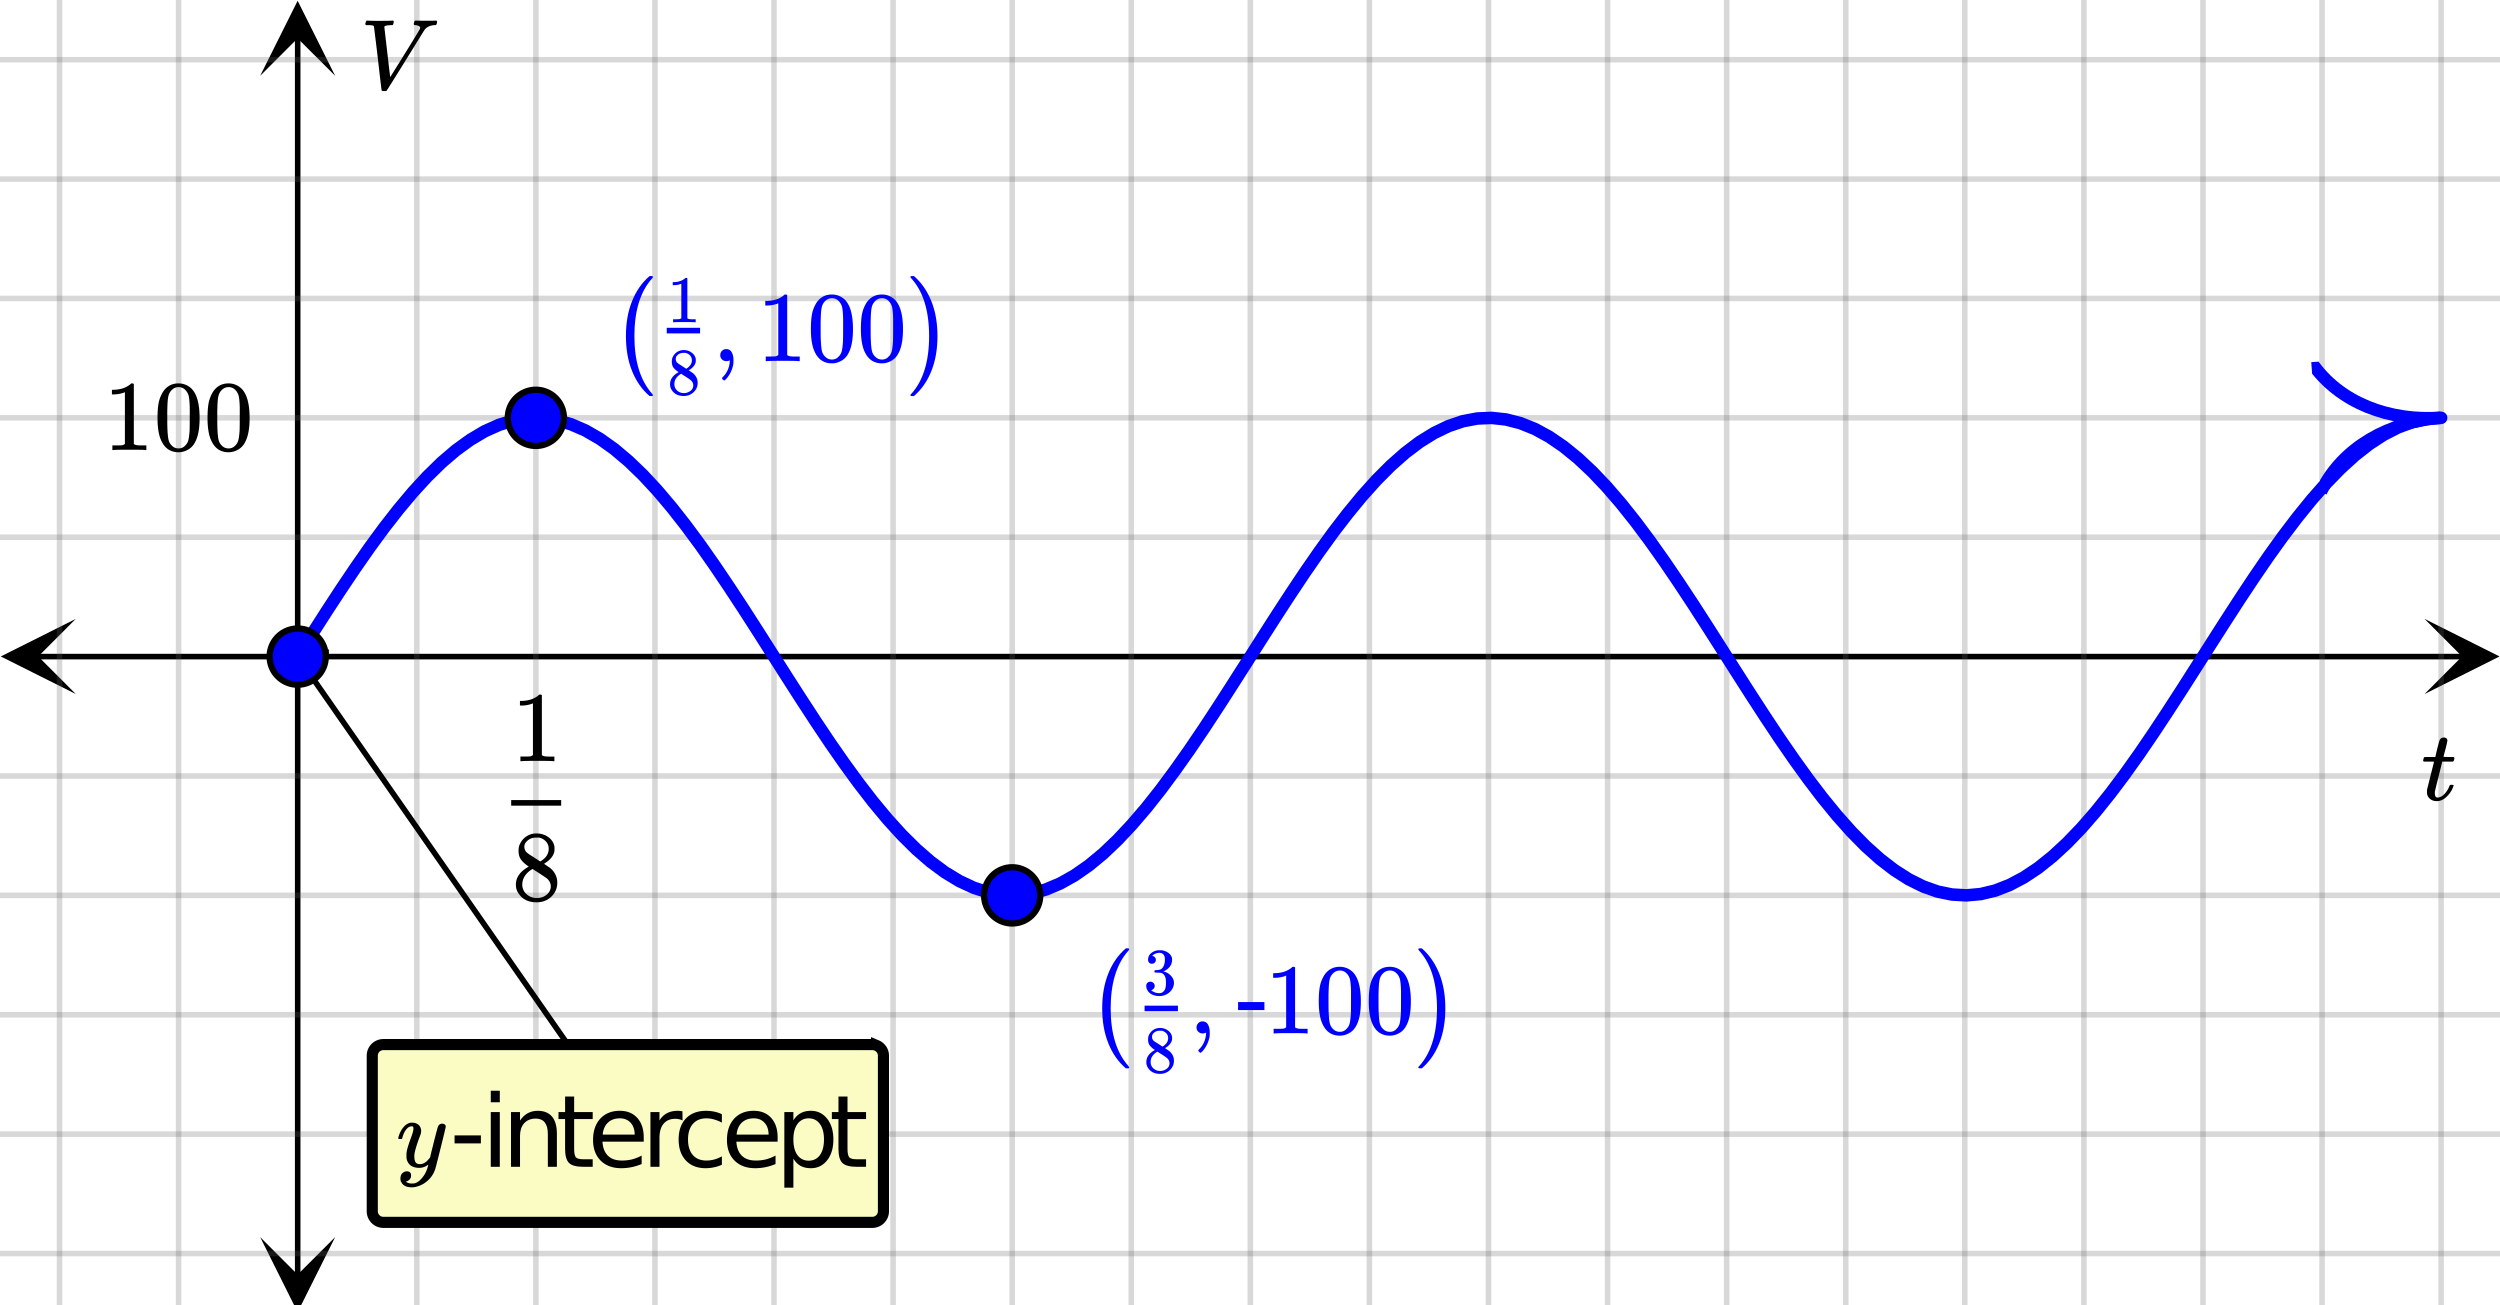 <svg xmlns="http://www.w3.org/2000/svg" xmlns:xlink="http://www.w3.org/1999/xlink" width="336.96" height="175.92"><defs><clipPath id="Z"><path d="M70 93h5v10h-5zm0 0"/></clipPath><clipPath id="bE"><path d="M0 170.746V5.992C0 5.195.152 4.434.457 3.7a5.938 5.938 0 011.297-1.945A5.938 5.938 0 013.699.457 5.917 5.917 0 015.992 0h325.016c.797 0 1.558.152 2.293.457a5.938 5.938 0 011.945 1.297c.563.562.992 1.21 1.297 1.945.305.735.457 1.496.457 2.293v164.754c0 .797-.152 1.559-.457 2.293a5.938 5.938 0 01-1.297 1.945 6 6 0 01-1.945 1.297 5.917 5.917 0 01-2.293.457H5.992a5.917 5.917 0 01-2.293-.457 6 6 0 01-1.945-1.297 5.938 5.938 0 01-1.297-1.945A5.917 5.917 0 010 170.746zm0 0"/></clipPath><clipPath id="bD"><path d="M112 147h5v11h-5zm0 0"/></clipPath><clipPath id="bB"><path d="M0 170.746V5.992C0 5.195.152 4.434.457 3.7a5.938 5.938 0 011.297-1.945A5.938 5.938 0 013.699.457 5.917 5.917 0 015.992 0h325.016c.797 0 1.558.152 2.293.457a5.938 5.938 0 011.945 1.297c.563.562.992 1.21 1.297 1.945.305.735.457 1.496.457 2.293v164.754c0 .797-.152 1.559-.457 2.293a5.938 5.938 0 01-1.297 1.945 6 6 0 01-1.945 1.297 5.917 5.917 0 01-2.293.457H5.992a5.917 5.917 0 01-2.293-.457 6 6 0 01-1.945-1.297 5.938 5.938 0 01-1.297-1.945A5.917 5.917 0 010 170.746zm0 0"/></clipPath><clipPath id="bA"><path d="M105 149h8v12h-8zm0 0"/></clipPath><clipPath id="bz"><path d="M0 170.746V5.992C0 5.195.152 4.434.457 3.7a5.938 5.938 0 011.297-1.945A5.938 5.938 0 013.699.457 5.917 5.917 0 015.992 0h325.016c.797 0 1.558.152 2.293.457a5.938 5.938 0 011.945 1.297c.563.562.992 1.21 1.297 1.945.305.735.457 1.496.457 2.293v164.754c0 .797-.152 1.559-.457 2.293a5.938 5.938 0 01-1.297 1.945 6 6 0 01-1.945 1.297 5.917 5.917 0 01-2.293.457H5.992a5.917 5.917 0 01-2.293-.457 6 6 0 01-1.945-1.297 5.938 5.938 0 01-1.297-1.945A5.917 5.917 0 010 170.746zm0 0"/></clipPath><clipPath id="by"><path d="M97 149h8v9h-8zm0 0"/></clipPath><clipPath id="bw"><path d="M0 170.746V5.992C0 5.195.152 4.434.457 3.7a5.938 5.938 0 011.297-1.945A5.938 5.938 0 013.699.457 5.917 5.917 0 015.992 0h325.016c.797 0 1.558.152 2.293.457a5.938 5.938 0 011.945 1.297c.563.562.992 1.21 1.297 1.945.305.735.457 1.496.457 2.293v164.754c0 .797-.152 1.559-.457 2.293a5.938 5.938 0 01-1.297 1.945 6 6 0 01-1.945 1.297 5.917 5.917 0 01-2.293.457H5.992a5.917 5.917 0 01-2.293-.457 6 6 0 01-1.945-1.297 5.938 5.938 0 01-1.297-1.945A5.917 5.917 0 010 170.746zm0 0"/></clipPath><clipPath id="bv"><path d="M91 149h7v9h-7zm0 0"/></clipPath><clipPath id="bt"><path d="M0 170.746V5.992C0 5.195.152 4.434.457 3.7a5.938 5.938 0 011.297-1.945A5.938 5.938 0 013.699.457 5.917 5.917 0 015.992 0h325.016c.797 0 1.558.152 2.293.457a5.938 5.938 0 011.945 1.297c.563.562.992 1.21 1.297 1.945.305.735.457 1.496.457 2.293v164.754c0 .797-.152 1.559-.457 2.293a5.938 5.938 0 01-1.297 1.945 6 6 0 01-1.945 1.297 5.917 5.917 0 01-2.293.457H5.992a5.917 5.917 0 01-2.293-.457 6 6 0 01-1.945-1.297 5.938 5.938 0 01-1.297-1.945A5.917 5.917 0 010 170.746zm0 0"/></clipPath><clipPath id="bs"><path d="M87 149h5v9h-5zm0 0"/></clipPath><clipPath id="bq"><path d="M0 170.746V5.992C0 5.195.152 4.434.457 3.7a5.938 5.938 0 011.297-1.945A5.938 5.938 0 013.699.457 5.917 5.917 0 015.992 0h325.016c.797 0 1.558.152 2.293.457a5.938 5.938 0 011.945 1.297c.563.562.992 1.21 1.297 1.945.305.735.457 1.496.457 2.293v164.754c0 .797-.152 1.559-.457 2.293a5.938 5.938 0 01-1.297 1.945 6 6 0 01-1.945 1.297 5.917 5.917 0 01-2.293.457H5.992a5.917 5.917 0 01-2.293-.457 6 6 0 01-1.945-1.297 5.938 5.938 0 01-1.297-1.945A5.917 5.917 0 010 170.746zm0 0"/></clipPath><clipPath id="bp"><path d="M79 149h8v9h-8zm0 0"/></clipPath><clipPath id="bn"><path d="M0 170.746V5.992C0 5.195.152 4.434.457 3.7a5.938 5.938 0 011.297-1.945A5.938 5.938 0 013.699.457 5.917 5.917 0 015.992 0h325.016c.797 0 1.558.152 2.293.457a5.938 5.938 0 011.945 1.297c.563.562.992 1.21 1.297 1.945.305.735.457 1.496.457 2.293v164.754c0 .797-.152 1.559-.457 2.293a5.938 5.938 0 01-1.297 1.945 6 6 0 01-1.945 1.297 5.917 5.917 0 01-2.293.457H5.992a5.917 5.917 0 01-2.293-.457 6 6 0 01-1.945-1.297 5.938 5.938 0 01-1.297-1.945A5.917 5.917 0 010 170.746zm0 0"/></clipPath><clipPath id="bm"><path d="M75 147h5v11h-5zm0 0"/></clipPath><clipPath id="bk"><path d="M0 170.746V5.992C0 5.195.152 4.434.457 3.7a5.938 5.938 0 011.297-1.945A5.938 5.938 0 013.699.457 5.917 5.917 0 015.992 0h325.016c.797 0 1.558.152 2.293.457a5.938 5.938 0 011.945 1.297c.563.562.992 1.21 1.297 1.945.305.735.457 1.496.457 2.293v164.754c0 .797-.152 1.559-.457 2.293a5.938 5.938 0 01-1.297 1.945 6 6 0 01-1.945 1.297 5.917 5.917 0 01-2.293.457H5.992a5.917 5.917 0 01-2.293-.457 6 6 0 01-1.945-1.297 5.938 5.938 0 01-1.297-1.945A5.917 5.917 0 010 170.746zm0 0"/></clipPath><clipPath id="bj"><path d="M68 149h8v9h-8zm0 0"/></clipPath><clipPath id="bh"><path d="M0 170.746V5.992C0 5.195.152 4.434.457 3.7a5.938 5.938 0 011.297-1.945A5.938 5.938 0 013.699.457 5.917 5.917 0 015.992 0h325.016c.797 0 1.558.152 2.293.457a5.938 5.938 0 011.945 1.297c.563.562.992 1.21 1.297 1.945.305.735.457 1.496.457 2.293v164.754c0 .797-.152 1.559-.457 2.293a5.938 5.938 0 01-1.297 1.945 6 6 0 01-1.945 1.297 5.917 5.917 0 01-2.293.457H5.992a5.917 5.917 0 01-2.293-.457 6 6 0 01-1.945-1.297 5.938 5.938 0 01-1.297-1.945A5.917 5.917 0 010 170.746zm0 0"/></clipPath><clipPath id="bg"><path d="M66 147h2v11h-2zm0 0"/></clipPath><clipPath id="bf"><path d="M0 170.746V5.992C0 5.195.152 4.434.457 3.7a5.938 5.938 0 011.297-1.945A5.938 5.938 0 013.699.457 5.917 5.917 0 015.992 0h325.016c.797 0 1.558.152 2.293.457a5.938 5.938 0 011.945 1.297c.563.562.992 1.21 1.297 1.945.305.735.457 1.496.457 2.293v164.754c0 .797-.152 1.559-.457 2.293a5.938 5.938 0 01-1.297 1.945 6 6 0 01-1.945 1.297 5.917 5.917 0 01-2.293.457H5.992a5.917 5.917 0 01-2.293-.457 6 6 0 01-1.945-1.297 5.938 5.938 0 01-1.297-1.945A5.917 5.917 0 010 170.746zm0 0"/></clipPath><clipPath id="a"><path d="M4 88h329v1H4zm0 0"/></clipPath><clipPath id="b"><path d="M0 170.746V5.992C0 5.195.152 4.434.457 3.7a5.938 5.938 0 011.297-1.945A5.938 5.938 0 013.699.457 5.917 5.917 0 015.992 0h325.016c.797 0 1.558.152 2.293.457a5.938 5.938 0 011.945 1.297c.563.562.992 1.21 1.297 1.945.305.735.457 1.496.457 2.293v164.754c0 .797-.152 1.559-.457 2.293a5.938 5.938 0 01-1.297 1.945 6 6 0 01-1.945 1.297 5.917 5.917 0 01-2.293.457H5.992a5.917 5.917 0 01-2.293-.457 6 6 0 01-1.945-1.297 5.938 5.938 0 01-1.297-1.945A5.917 5.917 0 010 170.746zm0 0"/></clipPath><clipPath id="c"><path d="M.102 83.418H10.21v10.125H.1zm0 0"/></clipPath><clipPath id="d"><path d="M0 170.746V5.992C0 5.195.152 4.434.457 3.7a5.938 5.938 0 011.297-1.945A5.938 5.938 0 013.699.457 5.917 5.917 0 015.992 0h325.016c.797 0 1.558.152 2.293.457a5.938 5.938 0 011.945 1.297c.563.562.992 1.21 1.297 1.945.305.735.457 1.496.457 2.293v164.754c0 .797-.152 1.559-.457 2.293a5.938 5.938 0 01-1.297 1.945 6 6 0 01-1.945 1.297 5.917 5.917 0 01-2.293.457H5.992a5.917 5.917 0 01-2.293-.457 6 6 0 01-1.945-1.297 5.938 5.938 0 01-1.297-1.945A5.917 5.917 0 010 170.746zm0 0"/></clipPath><clipPath id="e"><path d="M326.79 83.418h10.108v10.125H326.79zm0 0"/></clipPath><clipPath id="f"><path d="M0 170.746V5.992C0 5.195.152 4.434.457 3.7a5.938 5.938 0 011.297-1.945A5.938 5.938 0 013.699.457 5.917 5.917 0 015.992 0h325.016c.797 0 1.558.152 2.293.457a5.938 5.938 0 011.945 1.297c.563.562.992 1.21 1.297 1.945.305.735.457 1.496.457 2.293v164.754c0 .797-.152 1.559-.457 2.293a5.938 5.938 0 01-1.297 1.945 6 6 0 01-1.945 1.297 5.917 5.917 0 01-2.293.457H5.992a5.917 5.917 0 01-2.293-.457 6 6 0 01-1.945-1.297 5.938 5.938 0 01-1.297-1.945A5.917 5.917 0 010 170.746zm0 0"/></clipPath><clipPath id="g"><path d="M7 0h323v175.922H7zm0 0"/></clipPath><clipPath id="h"><path d="M0 170.746V5.992C0 5.195.152 4.434.457 3.7a5.938 5.938 0 011.297-1.945A5.938 5.938 0 013.699.457 5.917 5.917 0 015.992 0h325.016c.797 0 1.558.152 2.293.457a5.938 5.938 0 011.945 1.297c.563.562.992 1.21 1.297 1.945.305.735.457 1.496.457 2.293v164.754c0 .797-.152 1.559-.457 2.293a5.938 5.938 0 01-1.297 1.945 6 6 0 01-1.945 1.297 5.917 5.917 0 01-2.293.457H5.992a5.917 5.917 0 01-2.293-.457 6 6 0 01-1.945-1.297 5.938 5.938 0 01-1.297-1.945A5.917 5.917 0 010 170.746zm0 0"/></clipPath><clipPath id="i"><path d="M39 4h2v169h-2zm0 0"/></clipPath><clipPath id="j"><path d="M0 170.746V5.992C0 5.195.152 4.434.457 3.7a5.938 5.938 0 011.297-1.945A5.938 5.938 0 013.699.457 5.917 5.917 0 015.992 0h325.016c.797 0 1.558.152 2.293.457a5.938 5.938 0 011.945 1.297c.563.562.992 1.21 1.297 1.945.305.735.457 1.496.457 2.293v164.754c0 .797-.152 1.559-.457 2.293a5.938 5.938 0 01-1.297 1.945 6 6 0 01-1.945 1.297 5.917 5.917 0 01-2.293.457H5.992a5.917 5.917 0 01-2.293-.457 6 6 0 01-1.945-1.297 5.938 5.938 0 01-1.297-1.945A5.917 5.917 0 010 170.746zm0 0"/></clipPath><clipPath id="k"><path d="M35.063 166.738h10.113v9.184H35.062zm0 0"/></clipPath><clipPath id="l"><path d="M0 170.746V5.992C0 5.195.152 4.434.457 3.7a5.938 5.938 0 011.297-1.945A5.938 5.938 0 013.699.457 5.917 5.917 0 015.992 0h325.016c.797 0 1.558.152 2.293.457a5.938 5.938 0 011.945 1.297c.563.562.992 1.21 1.297 1.945.305.735.457 1.496.457 2.293v164.754c0 .797-.152 1.559-.457 2.293a5.938 5.938 0 01-1.297 1.945 6 6 0 01-1.945 1.297 5.917 5.917 0 01-2.293.457H5.992a5.917 5.917 0 01-2.293-.457 6 6 0 01-1.945-1.297 5.938 5.938 0 01-1.297-1.945A5.917 5.917 0 010 170.746zm0 0"/></clipPath><clipPath id="m"><path d="M35.063.102h10.113v10.12H35.062zm0 0"/></clipPath><clipPath id="n"><path d="M0 170.746V5.992C0 5.195.152 4.434.457 3.7a5.938 5.938 0 011.297-1.945A5.938 5.938 0 013.699.457 5.917 5.917 0 015.992 0h325.016c.797 0 1.558.152 2.293.457a5.938 5.938 0 011.945 1.297c.563.562.992 1.21 1.297 1.945.305.735.457 1.496.457 2.293v164.754c0 .797-.152 1.559-.457 2.293a5.938 5.938 0 01-1.297 1.945 6 6 0 01-1.945 1.297 5.917 5.917 0 01-2.293.457H5.992a5.917 5.917 0 01-2.293-.457 6 6 0 01-1.945-1.297 5.938 5.938 0 01-1.297-1.945A5.917 5.917 0 010 170.746zm0 0"/></clipPath><clipPath id="o"><path d="M0 7h336.96v163H0zm0 0"/></clipPath><clipPath id="p"><path d="M0 170.746V5.992C0 5.195.152 4.434.457 3.7a5.938 5.938 0 011.297-1.945A5.938 5.938 0 013.699.457 5.917 5.917 0 015.992 0h325.016c.797 0 1.558.152 2.293.457a5.938 5.938 0 011.945 1.297c.563.562.992 1.21 1.297 1.945.305.735.457 1.496.457 2.293v164.754c0 .797-.152 1.559-.457 2.293a5.938 5.938 0 01-1.297 1.945 6 6 0 01-1.945 1.297 5.917 5.917 0 01-2.293.457H5.992a5.917 5.917 0 01-2.293-.457 6 6 0 01-1.945-1.297 5.938 5.938 0 01-1.297-1.945A5.917 5.917 0 010 170.746zm0 0"/></clipPath><clipPath id="q"><path d="M39 55h291v67H39zm0 0"/></clipPath><clipPath id="r"><path d="M0 170.746V5.992C0 5.195.152 4.434.457 3.7a5.938 5.938 0 011.297-1.945A5.938 5.938 0 013.699.457 5.917 5.917 0 015.992 0h325.016c.797 0 1.558.152 2.293.457a5.938 5.938 0 011.945 1.297c.563.562.992 1.21 1.297 1.945.305.735.457 1.496.457 2.293v164.754c0 .797-.152 1.559-.457 2.293a5.938 5.938 0 01-1.297 1.945 6 6 0 01-1.945 1.297 5.917 5.917 0 01-2.293.457H5.992a5.917 5.917 0 01-2.293-.457 6 6 0 01-1.945-1.297 5.938 5.938 0 01-1.297-1.945A5.917 5.917 0 010 170.746zm0 0"/></clipPath><clipPath id="s"><path d="M311 45h25.96v31H311zm0 0"/></clipPath><clipPath id="t"><path d="M0 170.746V5.992C0 5.195.152 4.434.457 3.7a5.938 5.938 0 011.297-1.945A5.938 5.938 0 013.699.457 5.917 5.917 0 015.992 0h325.016c.797 0 1.558.152 2.293.457a5.938 5.938 0 011.945 1.297c.563.562.992 1.21 1.297 1.945.305.735.457 1.496.457 2.293v164.754c0 .797-.152 1.559-.457 2.293a5.938 5.938 0 01-1.297 1.945 6 6 0 01-1.945 1.297 5.917 5.917 0 01-2.293.457H5.992a5.917 5.917 0 01-2.293-.457 6 6 0 01-1.945-1.297 5.938 5.938 0 01-1.297-1.945A5.917 5.917 0 010 170.746zm0 0"/></clipPath><clipPath id="u"><path d="M311.52 48.813l37.808-2.825 2.82 37.856-37.808 2.824zm0 0"/></clipPath><clipPath id="v"><path d="M35 84h55v74H35zm0 0"/></clipPath><clipPath id="w"><path d="M0 170.746V5.992C0 5.195.152 4.434.457 3.7a5.938 5.938 0 011.297-1.945A5.938 5.938 0 013.699.457 5.917 5.917 0 015.992 0h325.016c.797 0 1.558.152 2.293.457a5.938 5.938 0 011.945 1.297c.563.562.992 1.21 1.297 1.945.305.735.457 1.496.457 2.293v164.754c0 .797-.152 1.559-.457 2.293a5.938 5.938 0 01-1.297 1.945 6 6 0 01-1.945 1.297 5.917 5.917 0 01-2.293.457H5.992a5.917 5.917 0 01-2.293-.457 6 6 0 01-1.945-1.297 5.938 5.938 0 01-1.297-1.945A5.917 5.917 0 010 170.746zm0 0"/></clipPath><clipPath id="x"><path d="M68 52h8v9h-8zm0 0"/></clipPath><clipPath id="y"><path d="M0 170.746V5.992C0 5.195.152 4.434.457 3.7a5.938 5.938 0 011.297-1.945A5.938 5.938 0 013.699.457 5.917 5.917 0 015.992 0h325.016c.797 0 1.558.152 2.293.457a5.938 5.938 0 011.945 1.297c.563.562.992 1.21 1.297 1.945.305.735.457 1.496.457 2.293v164.754c0 .797-.152 1.559-.457 2.293a5.938 5.938 0 01-1.297 1.945 6 6 0 01-1.945 1.297 5.917 5.917 0 01-2.293.457H5.992a5.917 5.917 0 01-2.293-.457 6 6 0 01-1.945-1.297 5.938 5.938 0 01-1.297-1.945A5.917 5.917 0 010 170.746zm0 0"/></clipPath><clipPath id="z"><path d="M63 47h18v18H63zm0 0"/></clipPath><clipPath id="A"><path d="M0 170.746V5.992C0 5.195.152 4.434.457 3.7a5.938 5.938 0 011.297-1.945A5.938 5.938 0 013.699.457 5.917 5.917 0 015.992 0h325.016c.797 0 1.558.152 2.293.457a5.938 5.938 0 011.945 1.297c.563.562.992 1.21 1.297 1.945.305.735.457 1.496.457 2.293v164.754c0 .797-.152 1.559-.457 2.293a5.938 5.938 0 01-1.297 1.945 6 6 0 01-1.945 1.297 5.917 5.917 0 01-2.293.457H5.992a5.917 5.917 0 01-2.293-.457 6 6 0 01-1.945-1.297 5.938 5.938 0 01-1.297-1.945A5.917 5.917 0 010 170.746zm0 0"/></clipPath><clipPath id="B"><path d="M132 116h9v9h-9zm0 0"/></clipPath><clipPath id="C"><path d="M0 170.746V5.992C0 5.195.152 4.434.457 3.7a5.938 5.938 0 011.297-1.945A5.938 5.938 0 013.699.457 5.917 5.917 0 015.992 0h325.016c.797 0 1.558.152 2.293.457a5.938 5.938 0 011.945 1.297c.563.562.992 1.21 1.297 1.945.305.735.457 1.496.457 2.293v164.754c0 .797-.152 1.559-.457 2.293a5.938 5.938 0 01-1.297 1.945 6 6 0 01-1.945 1.297 5.917 5.917 0 01-2.293.457H5.992a5.917 5.917 0 01-2.293-.457 6 6 0 01-1.945-1.297 5.938 5.938 0 01-1.297-1.945A5.917 5.917 0 010 170.746zm0 0"/></clipPath><clipPath id="D"><path d="M127 112h18v18h-18zm0 0"/></clipPath><clipPath id="E"><path d="M0 170.746V5.992C0 5.195.152 4.434.457 3.7a5.938 5.938 0 011.297-1.945A5.938 5.938 0 013.699.457 5.917 5.917 0 015.992 0h325.016c.797 0 1.558.152 2.293.457a5.938 5.938 0 011.945 1.297c.563.562.992 1.21 1.297 1.945.305.735.457 1.496.457 2.293v164.754c0 .797-.152 1.559-.457 2.293a5.938 5.938 0 01-1.297 1.945 6 6 0 01-1.945 1.297 5.917 5.917 0 01-2.293.457H5.992a5.917 5.917 0 01-2.293-.457 6 6 0 01-1.945-1.297 5.938 5.938 0 01-1.297-1.945A5.917 5.917 0 010 170.746zm0 0"/></clipPath><clipPath id="F"><path d="M36 84h8v9h-8zm0 0"/></clipPath><clipPath id="G"><path d="M0 170.746V5.992C0 5.195.152 4.434.457 3.7a5.938 5.938 0 011.297-1.945A5.938 5.938 0 013.699.457 5.917 5.917 0 015.992 0h325.016c.797 0 1.558.152 2.293.457a5.938 5.938 0 011.945 1.297c.563.562.992 1.21 1.297 1.945.305.735.457 1.496.457 2.293v164.754c0 .797-.152 1.559-.457 2.293a5.938 5.938 0 01-1.297 1.945 6 6 0 01-1.945 1.297 5.917 5.917 0 01-2.293.457H5.992a5.917 5.917 0 01-2.293-.457 6 6 0 01-1.945-1.297 5.938 5.938 0 01-1.297-1.945A5.917 5.917 0 010 170.746zm0 0"/></clipPath><clipPath id="H"><path d="M31 79h18v19H31zm0 0"/></clipPath><clipPath id="I"><path d="M0 170.746V5.992C0 5.195.152 4.434.457 3.7a5.938 5.938 0 011.297-1.945A5.938 5.938 0 013.699.457 5.917 5.917 0 015.992 0h325.016c.797 0 1.558.152 2.293.457a5.938 5.938 0 011.945 1.297c.563.562.992 1.21 1.297 1.945.305.735.457 1.496.457 2.293v164.754c0 .797-.152 1.559-.457 2.293a5.938 5.938 0 01-1.297 1.945 6 6 0 01-1.945 1.297 5.917 5.917 0 01-2.293.457H5.992a5.917 5.917 0 01-2.293-.457 6 6 0 01-1.945-1.297 5.938 5.938 0 01-1.297-1.945A5.917 5.917 0 010 170.746zm0 0"/></clipPath><clipPath id="J"><path d="M49 2h10v11H49zm0 0"/></clipPath><clipPath id="K"><path d="M0 170.746V5.992C0 5.195.152 4.434.457 3.7a5.938 5.938 0 011.297-1.945A5.938 5.938 0 013.699.457 5.917 5.917 0 015.992 0h325.016c.797 0 1.558.152 2.293.457a5.938 5.938 0 011.945 1.297c.563.562.992 1.21 1.297 1.945.305.735.457 1.496.457 2.293v164.754c0 .797-.152 1.559-.457 2.293a5.938 5.938 0 01-1.297 1.945 6 6 0 01-1.945 1.297 5.917 5.917 0 01-2.293.457H5.992a5.917 5.917 0 01-2.293-.457 6 6 0 01-1.945-1.297 5.938 5.938 0 01-1.297-1.945A5.917 5.917 0 010 170.746zm0 0"/></clipPath><clipPath id="M"><path d="M15 51h5v10h-5zm0 0"/></clipPath><clipPath id="N"><path d="M0 170.746V5.992C0 5.195.152 4.434.457 3.7a5.938 5.938 0 011.297-1.945A5.938 5.938 0 013.699.457 5.917 5.917 0 015.992 0h325.016c.797 0 1.558.152 2.293.457a5.938 5.938 0 011.945 1.297c.563.562.992 1.21 1.297 1.945.305.735.457 1.496.457 2.293v164.754c0 .797-.152 1.559-.457 2.293a5.938 5.938 0 01-1.297 1.945 6 6 0 01-1.945 1.297 5.917 5.917 0 01-2.293.457H5.992a5.917 5.917 0 01-2.293-.457 6 6 0 01-1.945-1.297 5.938 5.938 0 01-1.297-1.945A5.917 5.917 0 010 170.746zm0 0"/></clipPath><clipPath id="P"><path d="M21 51h6v10h-6zm0 0"/></clipPath><clipPath id="Q"><path d="M0 170.746V5.992C0 5.195.152 4.434.457 3.7a5.938 5.938 0 011.297-1.945A5.938 5.938 0 013.699.457 5.917 5.917 0 015.992 0h325.016c.797 0 1.558.152 2.293.457a5.938 5.938 0 011.945 1.297c.563.562.992 1.21 1.297 1.945.305.735.457 1.496.457 2.293v164.754c0 .797-.152 1.559-.457 2.293a5.938 5.938 0 01-1.297 1.945 6 6 0 01-1.945 1.297 5.917 5.917 0 01-2.293.457H5.992a5.917 5.917 0 01-2.293-.457 6 6 0 01-1.945-1.297 5.938 5.938 0 01-1.297-1.945A5.917 5.917 0 010 170.746zm0 0"/></clipPath><clipPath id="S"><path d="M27 51h7v10h-7zm0 0"/></clipPath><clipPath id="T"><path d="M0 170.746V5.992C0 5.195.152 4.434.457 3.7a5.938 5.938 0 011.297-1.945A5.938 5.938 0 013.699.457 5.917 5.917 0 015.992 0h325.016c.797 0 1.558.152 2.293.457a5.938 5.938 0 011.945 1.297c.563.562.992 1.21 1.297 1.945.305.735.457 1.496.457 2.293v164.754c0 .797-.152 1.559-.457 2.293a5.938 5.938 0 01-1.297 1.945 6 6 0 01-1.945 1.297 5.917 5.917 0 01-2.293.457H5.992a5.917 5.917 0 01-2.293-.457 6 6 0 01-1.945-1.297 5.938 5.938 0 01-1.297-1.945A5.917 5.917 0 010 170.746zm0 0"/></clipPath><clipPath id="U"><path d="M69 112h7v10h-7zm0 0"/></clipPath><clipPath id="V"><path d="M0 170.746V5.992C0 5.195.152 4.434.457 3.7a5.938 5.938 0 011.297-1.945A5.938 5.938 0 013.699.457 5.917 5.917 0 015.992 0h325.016c.797 0 1.558.152 2.293.457a5.938 5.938 0 011.945 1.297c.563.562.992 1.21 1.297 1.945.305.735.457 1.496.457 2.293v164.754c0 .797-.152 1.559-.457 2.293a5.938 5.938 0 01-1.297 1.945 6 6 0 01-1.945 1.297 5.917 5.917 0 01-2.293.457H5.992a5.917 5.917 0 01-2.293-.457 6 6 0 01-1.945-1.297 5.938 5.938 0 01-1.297-1.945A5.917 5.917 0 010 170.746zm0 0"/></clipPath><clipPath id="X"><path d="M68 107h8v2h-8zm0 0"/></clipPath><clipPath id="Y"><path d="M0 170.746V5.992C0 5.195.152 4.434.457 3.7a5.938 5.938 0 011.297-1.945A5.938 5.938 0 013.699.457 5.917 5.917 0 015.992 0h325.016c.797 0 1.558.152 2.293.457a5.938 5.938 0 011.945 1.297c.563.562.992 1.21 1.297 1.945.305.735.457 1.496.457 2.293v164.754c0 .797-.152 1.559-.457 2.293a5.938 5.938 0 01-1.297 1.945 6 6 0 01-1.945 1.297 5.917 5.917 0 01-2.293.457H5.992a5.917 5.917 0 01-2.293-.457 6 6 0 01-1.945-1.297 5.938 5.938 0 01-1.297-1.945A5.917 5.917 0 010 170.746zm0 0"/></clipPath><clipPath id="be"><path d="M61 153h4v2h-4zm0 0"/></clipPath><clipPath id="aa"><path d="M0 170.746V5.992C0 5.195.152 4.434.457 3.7a5.938 5.938 0 011.297-1.945A5.938 5.938 0 013.699.457 5.917 5.917 0 015.992 0h325.016c.797 0 1.558.152 2.293.457a5.938 5.938 0 011.945 1.297c.563.562.992 1.21 1.297 1.945.305.735.457 1.496.457 2.293v164.754c0 .797-.152 1.559-.457 2.293a5.938 5.938 0 01-1.297 1.945 6 6 0 01-1.945 1.297 5.917 5.917 0 01-2.293.457H5.992a5.917 5.917 0 01-2.293-.457 6 6 0 01-1.945-1.297 5.938 5.938 0 01-1.297-1.945A5.917 5.917 0 010 170.746zm0 0"/></clipPath><clipPath id="ab"><path d="M97 47h2v5h-2zm0 0"/></clipPath><clipPath id="ac"><path d="M0 170.746V5.992C0 5.195.152 4.434.457 3.7a5.938 5.938 0 011.297-1.945A5.938 5.938 0 013.699.457 5.917 5.917 0 015.992 0h325.016c.797 0 1.558.152 2.293.457a5.938 5.938 0 011.945 1.297c.563.562.992 1.21 1.297 1.945.305.735.457 1.496.457 2.293v164.754c0 .797-.152 1.559-.457 2.293a5.938 5.938 0 01-1.297 1.945 6 6 0 01-1.945 1.297 5.917 5.917 0 01-2.293.457H5.992a5.917 5.917 0 01-2.293-.457 6 6 0 01-1.945-1.297 5.938 5.938 0 01-1.297-1.945A5.917 5.917 0 010 170.746zm0 0"/></clipPath><clipPath id="ae"><path d="M103 39h5v10h-5zm0 0"/></clipPath><clipPath id="af"><path d="M0 170.746V5.992C0 5.195.152 4.434.457 3.7a5.938 5.938 0 011.297-1.945A5.938 5.938 0 013.699.457 5.917 5.917 0 015.992 0h325.016c.797 0 1.558.152 2.293.457a5.938 5.938 0 011.945 1.297c.563.562.992 1.21 1.297 1.945.305.735.457 1.496.457 2.293v164.754c0 .797-.152 1.559-.457 2.293a5.938 5.938 0 01-1.297 1.945 6 6 0 01-1.945 1.297 5.917 5.917 0 01-2.293.457H5.992a5.917 5.917 0 01-2.293-.457 6 6 0 01-1.945-1.297 5.938 5.938 0 01-1.297-1.945A5.917 5.917 0 010 170.746zm0 0"/></clipPath><clipPath id="ag"><path d="M109 39h6v10h-6zm0 0"/></clipPath><clipPath id="ah"><path d="M0 170.746V5.992C0 5.195.152 4.434.457 3.7a5.938 5.938 0 011.297-1.945A5.938 5.938 0 013.699.457 5.917 5.917 0 015.992 0h325.016c.797 0 1.558.152 2.293.457a5.938 5.938 0 011.945 1.297c.563.562.992 1.21 1.297 1.945.305.735.457 1.496.457 2.293v164.754c0 .797-.152 1.559-.457 2.293a5.938 5.938 0 01-1.297 1.945 6 6 0 01-1.945 1.297 5.917 5.917 0 01-2.293.457H5.992a5.917 5.917 0 01-2.293-.457 6 6 0 01-1.945-1.297 5.938 5.938 0 01-1.297-1.945A5.917 5.917 0 010 170.746zm0 0"/></clipPath><clipPath id="ai"><path d="M116 39h6v10h-6zm0 0"/></clipPath><clipPath id="aj"><path d="M0 170.746V5.992C0 5.195.152 4.434.457 3.7a5.938 5.938 0 011.297-1.945A5.938 5.938 0 013.699.457 5.917 5.917 0 015.992 0h325.016c.797 0 1.558.152 2.293.457a5.938 5.938 0 011.945 1.297c.563.562.992 1.21 1.297 1.945.305.735.457 1.496.457 2.293v164.754c0 .797-.152 1.559-.457 2.293a5.938 5.938 0 01-1.297 1.945 6 6 0 01-1.945 1.297 5.917 5.917 0 01-2.293.457H5.992a5.917 5.917 0 01-2.293-.457 6 6 0 01-1.945-1.297 5.938 5.938 0 01-1.297-1.945A5.917 5.917 0 010 170.746zm0 0"/></clipPath><clipPath id="ak"><path d="M84 37h5v17h-5zm0 0"/></clipPath><clipPath id="al"><path d="M0 170.746V5.992C0 5.195.152 4.434.457 3.7a5.938 5.938 0 011.297-1.945A5.938 5.938 0 013.699.457 5.917 5.917 0 015.992 0h325.016c.797 0 1.558.152 2.293.457a5.938 5.938 0 011.945 1.297c.563.562.992 1.21 1.297 1.945.305.735.457 1.496.457 2.293v164.754c0 .797-.152 1.559-.457 2.293a5.938 5.938 0 01-1.297 1.945 6 6 0 01-1.945 1.297 5.917 5.917 0 01-2.293.457H5.992a5.917 5.917 0 01-2.293-.457 6 6 0 01-1.945-1.297 5.938 5.938 0 01-1.297-1.945A5.917 5.917 0 010 170.746zm0 0"/></clipPath><clipPath id="an"><path d="M90 47h5v7h-5zm0 0"/></clipPath><clipPath id="ao"><path d="M0 170.746V5.992C0 5.195.152 4.434.457 3.7a5.938 5.938 0 011.297-1.945A5.938 5.938 0 013.699.457 5.917 5.917 0 015.992 0h325.016c.797 0 1.558.152 2.293.457a5.938 5.938 0 011.945 1.297c.563.562.992 1.21 1.297 1.945.305.735.457 1.496.457 2.293v164.754c0 .797-.152 1.559-.457 2.293a5.938 5.938 0 01-1.297 1.945 6 6 0 01-1.945 1.297 5.917 5.917 0 01-2.293.457H5.992a5.917 5.917 0 01-2.293-.457 6 6 0 01-1.945-1.297 5.938 5.938 0 01-1.297-1.945A5.917 5.917 0 010 170.746zm0 0"/></clipPath><clipPath id="aq"><path d="M89 44h6v1h-6zm0 0"/></clipPath><clipPath id="ar"><path d="M0 170.746V5.992C0 5.195.152 4.434.457 3.7a5.938 5.938 0 011.297-1.945A5.938 5.938 0 013.699.457 5.917 5.917 0 015.992 0h325.016c.797 0 1.558.152 2.293.457a5.938 5.938 0 011.945 1.297c.563.562.992 1.21 1.297 1.945.305.735.457 1.496.457 2.293v164.754c0 .797-.152 1.559-.457 2.293a5.938 5.938 0 01-1.297 1.945 6 6 0 01-1.945 1.297 5.917 5.917 0 01-2.293.457H5.992a5.917 5.917 0 01-2.293-.457 6 6 0 01-1.945-1.297 5.938 5.938 0 01-1.297-1.945A5.917 5.917 0 010 170.746zm0 0"/></clipPath><clipPath id="as"><path d="M90 37h4v7h-4zm0 0"/></clipPath><clipPath id="at"><path d="M0 170.746V5.992C0 5.195.152 4.434.457 3.7a5.938 5.938 0 011.297-1.945A5.938 5.938 0 013.699.457 5.917 5.917 0 015.992 0h325.016c.797 0 1.558.152 2.293.457a5.938 5.938 0 011.945 1.297c.563.562.992 1.21 1.297 1.945.305.735.457 1.496.457 2.293v164.754c0 .797-.152 1.559-.457 2.293a5.938 5.938 0 01-1.297 1.945 6 6 0 01-1.945 1.297 5.917 5.917 0 01-2.293.457H5.992a5.917 5.917 0 01-2.293-.457 6 6 0 01-1.945-1.297 5.938 5.938 0 01-1.297-1.945A5.917 5.917 0 010 170.746zm0 0"/></clipPath><clipPath id="av"><path d="M122 37h5v17h-5zm0 0"/></clipPath><clipPath id="aw"><path d="M0 170.746V5.992C0 5.195.152 4.434.457 3.7a5.938 5.938 0 011.297-1.945A5.938 5.938 0 013.699.457 5.917 5.917 0 015.992 0h325.016c.797 0 1.558.152 2.293.457a5.938 5.938 0 011.945 1.297c.563.562.992 1.21 1.297 1.945.305.735.457 1.496.457 2.293v164.754c0 .797-.152 1.559-.457 2.293a5.938 5.938 0 01-1.297 1.945 6 6 0 01-1.945 1.297 5.917 5.917 0 01-2.293.457H5.992a5.917 5.917 0 01-2.293-.457 6 6 0 01-1.945-1.297 5.938 5.938 0 01-1.297-1.945A5.917 5.917 0 010 170.746zm0 0"/></clipPath><clipPath id="ay"><path d="M161 137h3v5h-3zm0 0"/></clipPath><clipPath id="az"><path d="M0 170.746V5.992C0 5.195.152 4.434.457 3.7a5.938 5.938 0 011.297-1.945A5.938 5.938 0 013.699.457 5.917 5.917 0 015.992 0h325.016c.797 0 1.558.152 2.293.457a5.938 5.938 0 011.945 1.297c.563.562.992 1.21 1.297 1.945.305.735.457 1.496.457 2.293v164.754c0 .797-.152 1.559-.457 2.293a5.938 5.938 0 01-1.297 1.945 6 6 0 01-1.945 1.297 5.917 5.917 0 01-2.293.457H5.992a5.917 5.917 0 01-2.293-.457 6 6 0 01-1.945-1.297 5.938 5.938 0 01-1.297-1.945A5.917 5.917 0 010 170.746zm0 0"/></clipPath><clipPath id="aA"><path d="M166 135h5v2h-5zm0 0"/></clipPath><clipPath id="aB"><path d="M0 170.746V5.992C0 5.195.152 4.434.457 3.7a5.938 5.938 0 011.297-1.945A5.938 5.938 0 013.699.457 5.917 5.917 0 015.992 0h325.016c.797 0 1.558.152 2.293.457a5.938 5.938 0 011.945 1.297c.563.562.992 1.21 1.297 1.945.305.735.457 1.496.457 2.293v164.754c0 .797-.152 1.559-.457 2.293a5.938 5.938 0 01-1.297 1.945 6 6 0 01-1.945 1.297 5.917 5.917 0 01-2.293.457H5.992a5.917 5.917 0 01-2.293-.457 6 6 0 01-1.945-1.297 5.938 5.938 0 01-1.297-1.945A5.917 5.917 0 010 170.746zm0 0"/></clipPath><clipPath id="aD"><path d="M171 130h6v10h-6zm0 0"/></clipPath><clipPath id="aE"><path d="M0 170.746V5.992C0 5.195.152 4.434.457 3.7a5.938 5.938 0 011.297-1.945A5.938 5.938 0 013.699.457 5.917 5.917 0 015.992 0h325.016c.797 0 1.558.152 2.293.457a5.938 5.938 0 011.945 1.297c.563.562.992 1.21 1.297 1.945.305.735.457 1.496.457 2.293v164.754c0 .797-.152 1.559-.457 2.293a5.938 5.938 0 01-1.297 1.945 6 6 0 01-1.945 1.297 5.917 5.917 0 01-2.293.457H5.992a5.917 5.917 0 01-2.293-.457 6 6 0 01-1.945-1.297 5.938 5.938 0 01-1.297-1.945A5.917 5.917 0 010 170.746zm0 0"/></clipPath><clipPath id="aF"><path d="M177 130h7v10h-7zm0 0"/></clipPath><clipPath id="aG"><path d="M0 170.746V5.992C0 5.195.152 4.434.457 3.7a5.938 5.938 0 011.297-1.945A5.938 5.938 0 013.699.457 5.917 5.917 0 015.992 0h325.016c.797 0 1.558.152 2.293.457a5.938 5.938 0 011.945 1.297c.563.562.992 1.21 1.297 1.945.305.735.457 1.496.457 2.293v164.754c0 .797-.152 1.559-.457 2.293a5.938 5.938 0 01-1.297 1.945 6 6 0 01-1.945 1.297 5.917 5.917 0 01-2.293.457H5.992a5.917 5.917 0 01-2.293-.457 6 6 0 01-1.945-1.297 5.938 5.938 0 01-1.297-1.945A5.917 5.917 0 010 170.746zm0 0"/></clipPath><clipPath id="aH"><path d="M184 130h7v10h-7zm0 0"/></clipPath><clipPath id="aI"><path d="M0 170.746V5.992C0 5.195.152 4.434.457 3.7a5.938 5.938 0 011.297-1.945A5.938 5.938 0 013.699.457 5.917 5.917 0 015.992 0h325.016c.797 0 1.558.152 2.293.457a5.938 5.938 0 011.945 1.297c.563.562.992 1.21 1.297 1.945.305.735.457 1.496.457 2.293v164.754c0 .797-.152 1.559-.457 2.293a5.938 5.938 0 01-1.297 1.945 6 6 0 01-1.945 1.297 5.917 5.917 0 01-2.293.457H5.992a5.917 5.917 0 01-2.293-.457 6 6 0 01-1.945-1.297 5.938 5.938 0 01-1.297-1.945A5.917 5.917 0 010 170.746zm0 0"/></clipPath><clipPath id="aJ"><path d="M148 127h5v17h-5zm0 0"/></clipPath><clipPath id="aK"><path d="M0 170.746V5.992C0 5.195.152 4.434.457 3.7a5.938 5.938 0 011.297-1.945A5.938 5.938 0 013.699.457 5.917 5.917 0 015.992 0h325.016c.797 0 1.558.152 2.293.457a5.938 5.938 0 011.945 1.297c.563.562.992 1.21 1.297 1.945.305.735.457 1.496.457 2.293v164.754c0 .797-.152 1.559-.457 2.293a5.938 5.938 0 01-1.297 1.945 6 6 0 01-1.945 1.297 5.917 5.917 0 01-2.293.457H5.992a5.917 5.917 0 01-2.293-.457 6 6 0 01-1.945-1.297 5.938 5.938 0 01-1.297-1.945A5.917 5.917 0 010 170.746zm0 0"/></clipPath><clipPath id="aL"><path d="M154 138h5v7h-5zm0 0"/></clipPath><clipPath id="aM"><path d="M0 170.746V5.992C0 5.195.152 4.434.457 3.7a5.938 5.938 0 011.297-1.945A5.938 5.938 0 013.699.457 5.917 5.917 0 015.992 0h325.016c.797 0 1.558.152 2.293.457a5.938 5.938 0 011.945 1.297c.563.562.992 1.21 1.297 1.945.305.735.457 1.496.457 2.293v164.754c0 .797-.152 1.559-.457 2.293a5.938 5.938 0 01-1.297 1.945 6 6 0 01-1.945 1.297 5.917 5.917 0 01-2.293.457H5.992a5.917 5.917 0 01-2.293-.457 6 6 0 01-1.945-1.297 5.938 5.938 0 01-1.297-1.945A5.917 5.917 0 010 170.746zm0 0"/></clipPath><clipPath id="aN"><path d="M154 135h5v2h-5zm0 0"/></clipPath><clipPath id="aO"><path d="M0 170.746V5.992C0 5.195.152 4.434.457 3.7a5.938 5.938 0 011.297-1.945A5.938 5.938 0 013.699.457 5.917 5.917 0 015.992 0h325.016c.797 0 1.558.152 2.293.457a5.938 5.938 0 011.945 1.297c.563.562.992 1.21 1.297 1.945.305.735.457 1.496.457 2.293v164.754c0 .797-.152 1.559-.457 2.293a5.938 5.938 0 01-1.297 1.945 6 6 0 01-1.945 1.297 5.917 5.917 0 01-2.293.457H5.992a5.917 5.917 0 01-2.293-.457 6 6 0 01-1.945-1.297 5.938 5.938 0 01-1.297-1.945A5.917 5.917 0 010 170.746zm0 0"/></clipPath><clipPath id="aP"><path d="M154 128h5v7h-5zm0 0"/></clipPath><clipPath id="aQ"><path d="M0 170.746V5.992C0 5.195.152 4.434.457 3.7a5.938 5.938 0 011.297-1.945A5.938 5.938 0 013.699.457 5.917 5.917 0 015.992 0h325.016c.797 0 1.558.152 2.293.457a5.938 5.938 0 011.945 1.297c.563.562.992 1.21 1.297 1.945.305.735.457 1.496.457 2.293v164.754c0 .797-.152 1.559-.457 2.293a5.938 5.938 0 01-1.297 1.945 6 6 0 01-1.945 1.297 5.917 5.917 0 01-2.293.457H5.992a5.917 5.917 0 01-2.293-.457 6 6 0 01-1.945-1.297 5.938 5.938 0 01-1.297-1.945A5.917 5.917 0 010 170.746zm0 0"/></clipPath><clipPath id="aS"><path d="M191 127h4v17h-4zm0 0"/></clipPath><clipPath id="aT"><path d="M0 170.746V5.992C0 5.195.152 4.434.457 3.7a5.938 5.938 0 011.297-1.945A5.938 5.938 0 013.699.457 5.917 5.917 0 015.992 0h325.016c.797 0 1.558.152 2.293.457a5.938 5.938 0 011.945 1.297c.563.562.992 1.21 1.297 1.945.305.735.457 1.496.457 2.293v164.754c0 .797-.152 1.559-.457 2.293a5.938 5.938 0 01-1.297 1.945 6 6 0 01-1.945 1.297 5.917 5.917 0 01-2.293.457H5.992a5.917 5.917 0 01-2.293-.457 6 6 0 01-1.945-1.297 5.938 5.938 0 01-1.297-1.945A5.917 5.917 0 010 170.746zm0 0"/></clipPath><clipPath id="aU"><path d="M326 99h5v9h-5zm0 0"/></clipPath><clipPath id="aV"><path d="M0 170.746V5.992C0 5.195.152 4.434.457 3.7a5.938 5.938 0 011.297-1.945A5.938 5.938 0 013.699.457 5.917 5.917 0 015.992 0h325.016c.797 0 1.558.152 2.293.457a5.938 5.938 0 011.945 1.297c.563.562.992 1.21 1.297 1.945.305.735.457 1.496.457 2.293v164.754c0 .797-.152 1.559-.457 2.293a5.938 5.938 0 01-1.297 1.945 6 6 0 01-1.945 1.297 5.917 5.917 0 01-2.293.457H5.992a5.917 5.917 0 01-2.293-.457 6 6 0 01-1.945-1.297 5.938 5.938 0 01-1.297-1.945A5.917 5.917 0 010 170.746zm0 0"/></clipPath><clipPath id="aX"><path d="M50 140h70v25H50zm0 0"/></clipPath><clipPath id="aY"><path d="M0 170.746V5.992C0 5.195.152 4.434.457 3.7a5.938 5.938 0 011.297-1.945A5.938 5.938 0 013.699.457 5.917 5.917 0 015.992 0h325.016c.797 0 1.558.152 2.293.457a5.938 5.938 0 011.945 1.297c.563.562.992 1.21 1.297 1.945.305.735.457 1.496.457 2.293v164.754c0 .797-.152 1.559-.457 2.293a5.938 5.938 0 01-1.297 1.945 6 6 0 01-1.945 1.297 5.917 5.917 0 01-2.293.457H5.992a5.917 5.917 0 01-2.293-.457 6 6 0 01-1.945-1.297 5.938 5.938 0 01-1.297-1.945A5.917 5.917 0 010 170.746zm0 0"/></clipPath><clipPath id="aZ"><path d="M41 132h87v42H41zm0 0"/></clipPath><clipPath id="ba"><path d="M0 170.746V5.992C0 5.195.152 4.434.457 3.7a5.938 5.938 0 011.297-1.945A5.938 5.938 0 013.699.457 5.917 5.917 0 015.992 0h325.016c.797 0 1.558.152 2.293.457a5.938 5.938 0 011.945 1.297c.563.562.992 1.21 1.297 1.945.305.735.457 1.496.457 2.293v164.754c0 .797-.152 1.559-.457 2.293a5.938 5.938 0 01-1.297 1.945 6 6 0 01-1.945 1.297 5.917 5.917 0 01-2.293.457H5.992a5.917 5.917 0 01-2.293-.457 6 6 0 01-1.945-1.297 5.938 5.938 0 01-1.297-1.945A5.917 5.917 0 010 170.746zm0 0"/></clipPath><clipPath id="bb"><path d="M53 151h8v10h-8zm0 0"/></clipPath><clipPath id="bc"><path d="M0 170.746V5.992C0 5.195.152 4.434.457 3.7a5.938 5.938 0 011.297-1.945A5.938 5.938 0 013.699.457 5.917 5.917 0 015.992 0h325.016c.797 0 1.558.152 2.293.457a5.938 5.938 0 011.945 1.297c.563.562.992 1.21 1.297 1.945.305.735.457 1.496.457 2.293v164.754c0 .797-.152 1.559-.457 2.293a5.938 5.938 0 01-1.297 1.945 6 6 0 01-1.945 1.297 5.917 5.917 0 01-2.293.457H5.992a5.917 5.917 0 01-2.293-.457 6 6 0 01-1.945-1.297 5.938 5.938 0 01-1.297-1.945A5.917 5.917 0 010 170.746zm0 0"/></clipPath><path d="M3.734 0c-.105-.02-.578-.031-1.421-.031C1.469-.031.992-.02.89 0H.797v-.406h.234c.344 0 .567-.008.672-.031a.757.757 0 00.203-.11v-4.64c-.011 0-.031.007-.062.015-.282.117-.59.172-.922.172H.75v-.406h.172c.5-.02.914-.133 1.25-.344.101-.063.195-.129.281-.203.008-.02.047-.031.11-.031.062 0 .113.023.156.062v5.375c.094.094.289.14.594.14h.53V0zm0 0" id="au"/><path d="M.344-5.188C.28-5.25.25-5.296.25-5.327c0-.031.016-.102.047-.219a.817.817 0 01.062-.187c.02-.04.063-.063.125-.063.07-.008.301-.016.688-.016h.719l.25-1.078c.187-.726.296-1.117.328-1.171.101-.25.312-.376.625-.376.113.012.21.055.297.126.082.062.125.156.125.28 0 .106-.086.485-.25 1.141l-.141.516c-.043.18-.078.313-.11.406L3-5.844c0 .024.223.032.672.032h.687c.063.062.094.117.094.156 0 .199-.058.355-.172.468H2.828l-.484 1.954c-.336 1.336-.508 2.039-.516 2.109v.203c0 .387.117.578.36.578a.602.602 0 00.156-.015c.445-.082.86-.442 1.234-1.079.082-.144.16-.312.235-.5.019-.05.039-.082.062-.093.031-.02.098-.031.203-.031.188 0 .281.039.281.109a.593.593 0 01-.062.156c-.094.293-.25.586-.469.875a3.223 3.223 0 01-.672.688C2.82.016 2.47.14 2.094.14c-.324 0-.602-.078-.828-.235a1.21 1.21 0 01-.47-.656c-.023-.07-.03-.195-.03-.375v-.234l.468-1.891c.32-1.27.485-1.91.485-1.922 0-.008-.23-.016-.688-.016zm0 0" id="aW"/><path d="M6.578-7.094v1.14a4.783 4.783 0 00-1.031-.421A3.695 3.695 0 004.5-6.531c-.781 0-1.39.25-1.828.75-.438.5-.656 1.199-.656 2.093 0 .907.218 1.61.656 2.11.437.492 1.047.734 1.828.734.352 0 .703-.047 1.047-.14a4.783 4.783 0 001.031-.422v1.125a4.505 4.505 0 01-1.047.344c-.367.082-.75.124-1.156.124-1.117 0-2-.347-2.656-1.046C1.07-1.555.75-2.5.75-3.688c0-1.195.328-2.14.984-2.828.657-.687 1.563-1.03 2.72-1.03.374 0 .737.038 1.093.109.351.074.695.187 1.031.343zm0 0" id="bx"/><path d="M5.547-6.234a1.38 1.38 0 00-.453-.172 2.203 2.203 0 00-.532-.063c-.68 0-1.203.227-1.578.672-.367.438-.546 1.074-.546 1.906V0h-1.22v-7.375h1.22v1.14a2.469 2.469 0 011-.984c.406-.218.898-.328 1.484-.328.082 0 .176.008.281.016.102.011.211.027.328.047zm0 0" id="bu"/><path d="M7.578-3.984v.593H2.016c.05.836.3 1.47.75 1.907.445.43 1.07.64 1.875.64.468 0 .921-.05 1.359-.156a5.827 5.827 0 001.297-.516v1.141a6.956 6.956 0 01-2.734.563C3.394.188 2.469-.149 1.78-.829 1.094-1.516.75-2.441.75-3.61c0-1.207.32-2.164.969-2.875.656-.707 1.535-1.063 2.64-1.063.989 0 1.77.32 2.344.953.582.637.875 1.508.875 2.61zm-1.219-.36c0-.664-.183-1.195-.546-1.593-.368-.395-.844-.594-1.438-.594-.68 0-1.219.195-1.625.578-.406.387-.64.922-.703 1.61zm0 0" id="br"/><path d="M2.469-9.469v2.094h2.5v.938h-2.5v4.015c0 .594.082.98.25 1.156.164.168.5.25 1 .25h1.25V0h-1.25C2.78 0 2.133-.172 1.78-.516c-.355-.351-.531-.988-.531-1.906v-4.015H.36v-.938h.89v-2.094zm0 0" id="bo"/><path d="M7.406-4.453V0H6.188v-4.406c0-.696-.137-1.219-.407-1.563-.273-.351-.68-.531-1.218-.531-.657 0-1.18.21-1.563.625-.375.418-.563.984-.563 1.703V0H1.22v-7.375h1.218v1.14c.29-.437.633-.765 1.032-.984.394-.218.847-.328 1.36-.328.843 0 1.484.262 1.921.781.438.524.656 1.293.656 2.313zm0 0" id="bl"/><path d="M1.266-7.375h1.218V0H1.266zm0-2.875h1.218v1.547H1.266zm0 0" id="bi"/><path d="M.656-4.234h3.547v1.078H.656zm0 0" id="aC"/><path d="M1.14-4.156a.492.492 0 01-.39-.157.586.586 0 01-.125-.39c0-.344.129-.629.39-.86.27-.226.583-.363.938-.406h.531c.196.032.399.094.61.188.394.199.644.48.75.843.008.063.015.149.015.25 0 .356-.109.672-.328.954a1.911 1.911 0 01-.812.593c-.031.012-.031.016 0 .016.008.012.035.023.078.031.363.106.672.297.922.578.258.274.39.586.39.938 0 .25-.058.492-.171.719a1.867 1.867 0 01-.72.765 2.053 2.053 0 01-1.077.297c-.399 0-.75-.086-1.063-.25C.773-.223.57-.453.468-.734a.963.963 0 01-.093-.438c0-.164.05-.3.156-.406a.594.594 0 01.406-.156c.165 0 .301.058.407.171a.512.512 0 01.172.391.559.559 0 01-.125.36.496.496 0 01-.297.203l-.063.015c.32.274.692.406 1.11.406.32 0 .57-.16.75-.484.093-.195.14-.5.14-.906v-.172c0-.57-.187-.953-.562-1.14-.094-.04-.281-.063-.563-.063l-.375-.016-.015-.015c-.024-.02-.032-.067-.032-.141 0-.07.008-.113.032-.125.02-.02.035-.031.046-.031.165 0 .336-.016.516-.047.27-.04.473-.192.61-.453.132-.258.203-.57.203-.938 0-.383-.106-.644-.313-.781a.754.754 0 00-.422-.125 1.325 1.325 0 00-.875.313c-.031.023-.054.042-.062.062l-.032.047c.02 0 .04.008.063.016.113.011.21.07.297.171a.51.51 0 01.125.344.507.507 0 01-.531.516zm0 0" id="aR"/><path d="M2.438-1.11v3.923h-1.22V-7.376h1.22v1.125c.257-.438.582-.758.968-.969.383-.218.848-.328 1.39-.328.895 0 1.626.356 2.188 1.063.563.71.844 1.64.844 2.796 0 1.168-.281 2.106-.844 2.813C6.422-.165 5.691.188 4.797.188c-.543 0-1.008-.106-1.39-.313-.387-.219-.712-.547-.97-.984zm4.124-2.577c0-.883-.183-1.579-.546-2.079-.368-.507-.871-.765-1.516-.765a1.79 1.79 0 00-1.516.765c-.367.5-.546 1.196-.546 2.079 0 .898.18 1.601.546 2.109.375.5.88.75 1.516.75.645 0 1.148-.25 1.516-.75.363-.508.546-1.211.546-2.11zm0 0" id="bC"/><path d="M1.547-3.016a2.704 2.704 0 01-.688-.593c-.156-.207-.234-.485-.234-.829 0-.257.047-.472.14-.64.133-.27.329-.488.579-.656.258-.164.554-.25.89-.25.407 0 .754.109 1.047.328.301.21.489.48.563.812.008.043.015.117.015.219 0 .137-.007.227-.015.266-.094.398-.371.742-.828 1.03l-.11.063c.332.23.508.352.531.36.446.367.672.812.672 1.344 0 .492-.183.906-.546 1.25-.356.343-.797.515-1.329.515-.742 0-1.28-.27-1.625-.812a1.35 1.35 0 01-.218-.782c0-.656.382-1.195 1.156-1.625zm1.781-1.593a.941.941 0 00-.25-.657 1.192 1.192 0 00-.61-.343h-.296c-.313 0-.578.105-.797.312a.682.682 0 00-.219.5c0 .262.102.465.313.61.031.03.222.156.578.375l.515.343c.008-.008.051-.035.126-.078a.486.486 0 00.156-.125c.32-.25.484-.562.484-.937zM.968-1.406c0 .355.126.648.376.875.258.23.562.344.906.344.238 0 .457-.051.656-.157.207-.101.364-.234.469-.39a.95.95 0 00.14-.5c0-.25-.105-.473-.312-.672-.043-.051-.289-.223-.734-.516a3.623 3.623 0 01-.281-.172l-.235-.156-.062-.047-.11.063c-.375.242-.625.539-.75.89a1.663 1.663 0 00-.062.438zm0 0" id="ap"/><path d="M4.11-3.39c0 1.792-.278 3.37-.829 4.734-.543 1.363-1.324 2.484-2.344 3.36H.75a.599.599 0 01-.234-.032c-.032-.012-.047-.047-.047-.11.02-.054.078-.125.172-.218C2.203 2.582 2.984.008 2.984-3.375s-.78-5.957-2.343-7.719a1.097 1.097 0 01-.172-.219c0-.07.015-.113.047-.124a.599.599 0 01.234-.032h.188c1.007.875 1.789 2 2.343 3.375.551 1.367.828 2.934.828 4.703zm0 0" id="ax"/><path d="M2.047-3.39c0-1.77.273-3.337.828-4.704.55-1.375 1.336-2.5 2.36-3.375h.374c.051.063.079.106.079.125 0 .043-.043.11-.125.203C3.976-9.359 3.188-6.77 3.188-3.375c0 3.375.789 5.957 2.374 7.75.083.102.125.172.125.203 0 .031-.027.07-.078.125h-.375c-1.023-.875-1.808-2-2.359-3.375-.555-1.363-.828-2.937-.828-4.719zm0 0" id="am"/><path d="M1.281-.234a.767.767 0 01-.234-.563c0-.226.07-.422.219-.578a.768.768 0 01.578-.25c.343 0 .593.148.75.438.156.28.234.64.234 1.078a8.8 8.8 0 01-.015.468 4.012 4.012 0 01-.985 2.063c-.137.125-.219.187-.25.187s-.09-.043-.172-.125c-.086-.074-.125-.132-.125-.171 0-.043.047-.11.14-.204.552-.562.852-1.25.907-2.062v-.172c-.012 0-.039.016-.078.047A.829.829 0 011.89 0a.85.85 0 01-.609-.234zm0 0" id="ad"/><path d="M2.313-4.516c-.438-.289-.778-.593-1.016-.906-.242-.312-.36-.723-.36-1.234 0-.383.07-.707.22-.969.195-.406.488-.734.874-.984.383-.25.82-.375 1.313-.375.613 0 1.144.164 1.594.484.445.324.722.734.828 1.234.007.055.015.164.015.329 0 .199-.008.328-.015.39-.137.594-.547 1.11-1.235 1.547l-.156.11c.5.343.758.523.781.53.664.544 1 1.215 1 2.016 0 .73-.265 1.356-.797 1.875-.53.508-1.199.766-2 .766C2.254.297 1.441-.11.922-.922c-.23-.32-.344-.71-.344-1.172 0-.976.578-1.785 1.735-2.422zM5-6.922c0-.383-.125-.71-.375-.984a1.69 1.69 0 00-.922-.516h-.437c-.48 0-.883.164-1.204.485-.23.21-.343.453-.343.734 0 .387.164.695.5.922.039.043.328.23.86.562l.78.516c.008-.008.067-.047.172-.11a2.95 2.95 0 00.25-.187C4.758-5.883 5-6.36 5-6.922zM1.437-2.109c0 .523.192.96.579 1.312a2.01 2.01 0 001.359.516c.363 0 .695-.07 1-.219.3-.156.531-.36.688-.61.144-.226.218-.472.218-.734 0-.383-.156-.726-.468-1.031-.075-.07-.45-.328-1.125-.766l-.407-.265C3.133-4 3.02-4.07 2.937-4.125l-.109-.063-.156.079c-.563.367-.938.812-1.125 1.343-.074.243-.11.461-.11.657zm0 0" id="W"/><path d="M1.297-7.89c.5-.727 1.187-1.094 2.062-1.094.657 0 1.227.226 1.72.671.25.243.456.547.624.922.332.75.5 1.778.5 3.079 0 1.398-.195 2.46-.578 3.187-.25.523-.621.902-1.11 1.14a2.534 2.534 0 01-1.14.282c-1.031 0-1.79-.473-2.266-1.422-.386-.727-.578-1.79-.578-3.188 0-.832.051-1.519.156-2.062a4.48 4.48 0 01.61-1.516zm3.031-.157a1.24 1.24 0 00-.953-.437c-.375 0-.7.148-.969.437-.199.211-.336.465-.406.766-.074.293-.121.797-.14 1.515 0 .063-.008.246-.016.547v.735c0 .855.008 1.453.031 1.796.031.637.082 1.09.156 1.36.07.273.207.508.406.703.25.273.563.406.938.406.363 0 .664-.133.906-.406.196-.195.332-.43.407-.703.07-.27.128-.723.171-1.36.008-.343.016-.94.016-1.796v-.735-.547c-.023-.718-.07-1.222-.14-1.515-.075-.301-.212-.555-.407-.766zm0 0" id="R"/><path d="M5.61 0c-.157-.031-.872-.047-2.141-.047C2.207-.047 1.5-.03 1.344 0h-.157v-.625h.344c.52 0 .86-.008 1.016-.031.07-.008.18-.067.328-.172v-6.969c-.023 0-.059.016-.11.047a4.134 4.134 0 01-1.39.25h-.25v-.625h.25c.758-.02 1.39-.188 1.89-.5a2.46 2.46 0 00.422-.313c.008-.03.063-.046.157-.046a.36.36 0 01.234.078v8.078c.133.137.43.203.89.203h.798V0zm0 0" id="O"/><path d="M6.234-5.813c.125 0 .227.04.313.11.094.062.14.152.14.266 0 .117-.226 1.058-.671 2.828C5.578-.836 5.328.133 5.266.312a3.459 3.459 0 01-.688 1.22 3.641 3.641 0 01-1.11.874c-.491.239-.945.36-1.359.36-.687 0-1.152-.22-1.39-.657-.094-.125-.14-.304-.14-.53 0-.306.085-.544.265-.72.187-.168.379-.25.578-.25.394 0 .594.188.594.563 0 .332-.157.578-.47.734a.298.298 0 01-.062.032.295.295 0 00-.078.03c-.011.009-.023.016-.031.016L1.328 2c.031.05.129.11.297.172.133.05.273.078.422.078h.11c.155 0 .273-.012.359-.031.332-.094.648-.324.953-.688A3.69 3.69 0 004.188.25c.093-.3.14-.477.14-.531 0-.008-.012-.004-.031.015a.358.358 0 01-.078.047c-.336.239-.703.36-1.11.36-.46 0-.84-.106-1.14-.313-.293-.219-.48-.531-.563-.937a2.932 2.932 0 01-.015-.407c0-.218.007-.382.03-.5.063-.394.266-1.054.61-1.984.196-.531.297-.898.297-1.11a.838.838 0 00-.031-.265c-.024-.05-.074-.078-.156-.078h-.063c-.21 0-.406.094-.594.281-.293.293-.511.727-.656 1.297 0 .012-.008.027-.015.047a.188.188 0 01-.032.047l-.015.015c-.012.012-.028.016-.047.016h-.36C.305-3.8.281-3.836.281-3.86a.97.97 0 01.047-.203c.188-.625.469-1.113.844-1.468.3-.282.617-.422.953-.422.383 0 .688.105.906.312.227.2.344.485.344.86-.023.168-.04.261-.047.281 0 .055-.07.246-.203.578-.367 1-.586 1.735-.656 2.203a1.857 1.857 0 00-.016.297c0 .344.05.61.156.797.114.18.313.266.594.266.207 0 .406-.051.594-.157a1.84 1.84 0 00.422-.328c.093-.101.21-.242.36-.422a32.833 32.833 0 01.25-1.063c.093-.35.175-.687.25-1 .343-1.35.534-2.062.577-2.124a.592.592 0 01.578-.36zm0 0" id="bd"/><path d="M.797-8.594c-.063-.062-.094-.11-.094-.14 0-.07.02-.16.063-.266a.876.876 0 01.109-.203h.156c.375.023.844.031 1.407.031 1.062 0 1.687-.008 1.874-.031h.141c.05.055.078.09.078.11.008.023 0 .105-.031.25-.031.124-.074.21-.125.25h-.281c-.2.023-.336.03-.407.03-.261.043-.402.11-.421.204 0 .023.129 1.152.39 3.39.258 2.242.395 3.367.406 3.375l.985-1.578c.656-1.05 1.312-2.11 1.969-3.172.656-1.07.988-1.629 1-1.672a.418.418 0 00.078-.203c0-.195-.203-.32-.61-.375-.168 0-.25-.039-.25-.125 0-.05.008-.113.032-.187.03-.133.054-.219.078-.25.031-.031.093-.047.187-.047.145 0 .383.008.719.015H9c.625 0 1.02-.003 1.188-.015h.093c.063.062.094.11.094.14a.777.777 0 01-.125.438c-.031.023-.11.031-.234.031-.48.031-.868.18-1.157.438l-.093.094a.822.822 0 01-.063.078 1.097 1.097 0 01-.094.14C5.297-2.477 3.613.22 3.563.25L3.5.281l-.25.016c-.168 0-.262-.012-.281-.031-.043-.012-.063-.032-.063-.063-.023-.055-.195-1.488-.515-4.312a383.13 383.13 0 00-.532-4.329c-.054-.101-.28-.156-.687-.156zm0 0" id="L"/></defs><path fill="#FFF" d="M-33.696-17.592h404.352v211.104H-33.696z"/><path fill="#FFF" d="M0 170.746V5.992c0-.394.04-.785.113-1.168.078-.386.192-.761.344-1.125A5.969 5.969 0 014.824.113 6.134 6.134 0 015.992 0h325.016c.394 0 .785.04 1.168.113.387.078.762.192 1.125.344a5.969 5.969 0 013.586 4.367c.074.383.113.774.113 1.168v164.754c0 .395-.04.785-.113 1.168a5.941 5.941 0 01-.344 1.125 5.969 5.969 0 01-1.297 1.945 5.947 5.947 0 01-.91.743 5.732 5.732 0 01-1.035.554 5.66 5.66 0 01-1.125.34 5.836 5.836 0 01-1.168.117H5.992c-.394 0-.785-.039-1.168-.117a5.66 5.66 0 01-1.125-.34 5.732 5.732 0 01-1.035-.554 5.947 5.947 0 01-1.656-1.653 5.969 5.969 0 01-.551-1.035A5.941 5.941 0 010 170.746zm0 0"/><g clip-path="url(#a)"><g clip-path="url(#b)"><path fill="none" stroke="#000" d="M6.75 118h436.5" transform="scale(.749 .75)"/></g></g><g clip-path="url(#c)"><g clip-path="url(#d)"><path d="M10.21 83.418L.103 88.48l10.109 5.063-5.055-5.063zm0 0"/></g></g><g clip-path="url(#e)"><g clip-path="url(#f)"><path d="M326.79 83.418l10.108 5.062-10.109 5.063 5.055-5.063zm0 0"/></g></g><g clip-path="url(#g)"><g clip-path="url(#h)"><path fill="none" stroke-linecap="round" stroke-linejoin="round" stroke="#666" stroke-opacity=".251" d="M75.002 0v236M96.429 0v236M117.857 0v236M139.284 0v236M160.712 0v236M182.145 0v236M203.572 0v236M225 0v236M246.428 0v236M267.855 0v236M289.288 0v236M310.716 0v236M332.143 0v236M353.571 0v236M374.998 0v236M396.431 0v236M417.86 0v236M439.286 0v236M32.141 0v236M10.714 0v236" transform="scale(.749 .75)"/></g></g><g clip-path="url(#i)"><g clip-path="url(#j)"><path fill="none" stroke="#000" d="M53.569 229.25V6.751" transform="scale(.749 .75)"/></g></g><g clip-path="url(#k)"><g clip-path="url(#l)"><path d="M35.063 166.738l5.054 10.121 5.059-10.12-5.059 5.058zm0 0"/></g></g><g clip-path="url(#m)"><g clip-path="url(#n)"><path d="M35.063 10.223L40.117.102l5.059 10.12-5.059-5.058zm0 0"/></g></g><g clip-path="url(#o)"><g clip-path="url(#p)"><path fill="none" stroke-linecap="round" stroke-linejoin="round" stroke="#666" stroke-opacity=".251" d="M0 96.548h450M0 75.09h450M0 53.637h450M0 32.184h450M0 10.726h450M0 139.453h450M0 160.911h450M0 182.364h450M0 203.816h450M0 225.274h450" transform="scale(.749 .75)"/></g></g><g clip-path="url(#q)"><g clip-path="url(#r)"><path fill="none" stroke-width="2.25" stroke-linecap="round" stroke-linejoin="round" stroke="#00F" d="M53.569 118l2.592-4.063 2.587-4.032 2.588-3.954 2.592-3.85 2.587-3.704 2.587-3.527 2.593-3.318 2.587-3.084 2.587-2.813 2.587-2.527 2.593-2.214 2.587-1.875 2.587-1.532 2.592-1.162 2.588-.786 2.587-.407 2.587-.02 2.592.359 2.587.75 2.588 1.12 2.592 1.49 2.587 1.839 2.587 2.178 2.587 2.49 2.593 2.787 2.587 3.052 2.587 3.293 2.593 3.506 2.587 3.688 2.587 3.834 2.592 3.944 2.587 4.022 2.588 4.063 2.587 4.069 2.592 4.032 2.587 3.964 2.587 3.866 2.593 3.72 2.587 3.547 2.587 3.345 2.587 3.11 2.593 2.85 2.587 2.557 2.587 2.25 2.592 1.912 2.588 1.569 2.587 1.203 2.587.833 2.592.448 2.588.068 2.587-.323 2.592-.703 2.587-1.084 2.587-1.448 2.593-1.802 2.587-2.136 2.587-2.46 2.587-2.755 2.593-3.022 2.587-3.271 2.587-3.485 2.592-3.668 2.588-3.818 2.587-3.933 2.587-4.017 2.592-4.058 2.587-4.069 2.588-4.042 2.592-3.975 2.587-3.876 2.587-3.735 2.587-3.574 2.593-3.365 2.587-3.142 2.587-2.875 2.593-2.595 2.587-2.281 2.587-1.954 2.592-1.604 2.587-1.246 2.588-.875 2.587-.49 2.592-.109 2.587.281 2.587.662 2.593 1.037 2.587 1.406 2.587 1.766 2.587 2.1 2.593 2.427 2.587 2.72 2.587 2.995 2.592 3.246 2.588 3.464 2.587 3.647 2.587 3.803 2.592 3.922 2.588 4.012 2.587 4.053 2.592 4.074 2.587 4.042 2.587 3.985 2.588 3.887 2.592 3.756 2.587 3.589 2.587 3.391 2.593 3.168 2.587 2.907 2.587 2.625 2.592 2.319 2.588 1.99 2.587 1.646 2.587 1.286 2.592.917 2.587.532 2.588.15 2.592-.234 2.587-.62 2.587-1 2.587-1.365 2.593-1.724 2.587-2.068 2.587-2.386 2.593-2.688 2.587-2.97 2.587-3.22 2.587-3.437 2.592-3.631 2.588-3.788 2.587-3.912 2.592-4 2.587-4.054 2.587-4.069 2.593-4.047 2.587-3.996 2.587-3.897 2.587-3.771 2.593-3.61L413.399 93l2.587-3.193 2.592-2.939 2.588-2.656 2.587-2.355 2.587-2.027 2.592-1.688 2.588-1.323 2.587-.958 2.592-.579 2.587-.192" transform="scale(.749 .75)"/></g></g><g clip-path="url(#s)"><g clip-path="url(#t)"><g clip-path="url(#u)"><path fill="none" stroke="#00F" d="M10 5.2c-4.04 0-7.99 1.72-10 5.19M0 0C2.009 3.47 5.959 5.2 10 5.2" transform="matrix(1.68 -.125 .125 1.682 311.521 48.811)"/></g></g></g><g clip-path="url(#v)"><g clip-path="url(#w)"><path fill="none" stroke-width="1.012" stroke="#000" d="M53.569 118l59.844 85.816" transform="scale(.749 .75)"/></g></g><g clip-path="url(#x)"><g clip-path="url(#y)"><path fill="#00F" d="M75.996 56.305c0 .504-.098.984-.289 1.449a3.734 3.734 0 01-.82 1.23 3.678 3.678 0 01-1.227.82 3.763 3.763 0 01-2.895 0 3.795 3.795 0 01-2.047-2.05 3.76 3.76 0 01-.284-1.45 3.773 3.773 0 013.78-3.784c.5 0 .985.093 1.446.289.465.191.875.464 1.227.82a3.777 3.777 0 011.11 2.676zm0 0"/></g></g><g clip-path="url(#z)"><g clip-path="url(#A)"><path fill="none" stroke-width="1.125" stroke="#000" d="M101.478 75.09c0 .672-.13 1.313-.386 1.932a4.98 4.98 0 01-1.095 1.641 4.912 4.912 0 01-1.638 1.094 5.03 5.03 0 01-3.865 0 5.02 5.02 0 01-1.638-1.094 5.061 5.061 0 01-1.095-1.64 5.008 5.008 0 01-.38-1.933 5.027 5.027 0 013.113-4.663 4.935 4.935 0 011.935-.385 4.91 4.91 0 011.93.385c.621.255 1.169.62 1.638 1.094.475.474.84 1.016 1.095 1.636.256.62.386 1.266.386 1.933zm0 0" transform="scale(.749 .75)"/></g></g><g clip-path="url(#B)"><g clip-path="url(#C)"><path fill="#00F" d="M140.188 120.656a3.777 3.777 0 01-1.11 2.676 3.718 3.718 0 01-1.226.82 3.763 3.763 0 01-2.895 0 3.718 3.718 0 01-1.227-.82 3.777 3.777 0 01-.82-4.125c.192-.465.465-.875.82-1.23a3.718 3.718 0 011.227-.82 3.763 3.763 0 012.895 0c.464.19.87.464 1.226.82.356.355.629.765.82 1.23.192.461.29.945.29 1.45zm0 0"/></g></g><g clip-path="url(#D)"><g clip-path="url(#E)"><path fill="none" stroke-width="1.125" stroke="#000" d="M187.194 160.911a5.032 5.032 0 01-1.481 3.569 4.965 4.965 0 01-1.638 1.094 5.03 5.03 0 01-3.865 0 4.965 4.965 0 01-1.638-1.094 5.032 5.032 0 01-1.095-5.501 4.98 4.98 0 011.095-1.642 4.965 4.965 0 011.638-1.094 5.03 5.03 0 013.865 0c.62.256 1.163.62 1.638 1.094a4.98 4.98 0 011.095 1.641c.256.615.386 1.261.386 1.933zm0 0" transform="scale(.749 .75)"/></g></g><g clip-path="url(#F)"><g clip-path="url(#G)"><path fill="#00F" d="M43.902 88.48a3.777 3.777 0 01-1.109 2.676 3.79 3.79 0 01-1.227.824 3.76 3.76 0 01-1.449.286 3.754 3.754 0 01-2.672-1.11 3.777 3.777 0 01-.82-4.125c.191-.465.465-.875.82-1.23a3.754 3.754 0 012.672-1.105 3.76 3.76 0 012.676 1.105c.355.355.629.765.82 1.23.192.465.29.946.29 1.45zm0 0"/></g></g><g clip-path="url(#H)"><g clip-path="url(#I)"><path fill="none" stroke-width="1.125" stroke="#000" d="M58.623 118c0 .667-.13 1.313-.386 1.933a4.958 4.958 0 01-1.095 1.636 5.061 5.061 0 01-1.638 1.1c-.62.254-1.262.38-1.935.38-.668 0-1.31-.126-1.93-.38a5.061 5.061 0 01-1.638-1.1 4.958 4.958 0 01-1.095-1.636 5.032 5.032 0 010-3.865A4.98 4.98 0 0150 114.427a5.018 5.018 0 013.568-1.474 5.025 5.025 0 013.573 1.474 4.98 4.98 0 011.095 1.64c.256.62.386 1.261.386 1.933zm0 0" transform="scale(.749 .75)"/></g></g><g clip-path="url(#J)"><g clip-path="url(#K)"><use xlink:href="#L" x="48.537" y="11.982"/></g></g><g clip-path="url(#M)"><g clip-path="url(#N)"><use xlink:href="#O" x="13.96" y="60.66"/></g></g><g clip-path="url(#P)"><g clip-path="url(#Q)"><use xlink:href="#R" x="20.7" y="60.66"/></g></g><g clip-path="url(#S)"><g clip-path="url(#T)"><use xlink:href="#R" x="27.44" y="60.66"/></g></g><g clip-path="url(#U)"><g clip-path="url(#V)"><use xlink:href="#W" x="68.956" y="121.32"/></g></g><g clip-path="url(#X)"><g clip-path="url(#Y)"><path d="M68.898 107.84h6.739v.75h-6.739zm0 0"/></g></g><g clip-path="url(#Z)"><g clip-path="url(#aa)"><use xlink:href="#O" x="68.956" y="102.598"/></g></g><g clip-path="url(#ab)"><g clip-path="url(#ac)"><use xlink:href="#ad" x="96.033" y="48.678" fill="#00F"/></g></g><g clip-path="url(#ae)"><g clip-path="url(#af)"><use xlink:href="#O" x="102.024" y="48.678" fill="#00F"/></g></g><g clip-path="url(#ag)"><g clip-path="url(#ah)"><use xlink:href="#R" x="108.764" y="48.678" fill="#00F"/></g></g><g clip-path="url(#ai)"><g clip-path="url(#aj)"><use xlink:href="#R" x="115.504" y="48.678" fill="#00F"/></g></g><g clip-path="url(#ak)"><g clip-path="url(#al)"><use xlink:href="#am" x="82.319" y="48.678" fill="#00F"/></g></g><g clip-path="url(#an)"><g clip-path="url(#ao)"><use xlink:href="#ap" x="89.925" y="53.171" fill="#00F"/></g></g><g clip-path="url(#aq)"><g clip-path="url(#ar)"><path fill="#00F" d="M89.867 44.184h4.492v.75h-4.492zm0 0"/></g></g><g clip-path="url(#as)"><g clip-path="url(#at)"><use xlink:href="#au" x="89.925" y="43.436" fill="#00F"/></g></g><g clip-path="url(#av)"><g clip-path="url(#aw)"><use xlink:href="#ax" x="122.244" y="48.678" fill="#00F"/></g></g><g clip-path="url(#ay)"><g clip-path="url(#az)"><use xlink:href="#ad" x="160.227" y="139.293" fill="#00F"/></g></g><g clip-path="url(#aA)"><g clip-path="url(#aB)"><use xlink:href="#aC" x="166.218" y="139.293" fill="#00F"/></g></g><g clip-path="url(#aD)"><g clip-path="url(#aE)"><use xlink:href="#O" x="170.478" y="139.293" fill="#00F"/></g></g><g clip-path="url(#aF)"><g clip-path="url(#aG)"><use xlink:href="#R" x="177.218" y="139.293" fill="#00F"/></g></g><g clip-path="url(#aH)"><g clip-path="url(#aI)"><use xlink:href="#R" x="183.958" y="139.293" fill="#00F"/></g></g><g clip-path="url(#aJ)"><g clip-path="url(#aK)"><use xlink:href="#am" x="146.513" y="139.293" fill="#00F"/></g></g><g clip-path="url(#aL)"><g clip-path="url(#aM)"><use xlink:href="#ap" x="154.119" y="144.536" fill="#00F"/></g></g><g clip-path="url(#aN)"><g clip-path="url(#aO)"><path fill="#00F" d="M154.27 135.55h4.496v.747h-4.496zm0 0"/></g></g><g clip-path="url(#aP)"><g clip-path="url(#aQ)"><use xlink:href="#aR" x="154.119" y="134.051" fill="#00F"/></g></g><g clip-path="url(#aS)"><g clip-path="url(#aT)"><use xlink:href="#ax" x="190.698" y="139.293" fill="#00F"/></g></g><g clip-path="url(#aU)"><g clip-path="url(#aV)"><use xlink:href="#aW" x="326.352" y="107.84"/></g></g><g clip-path="url(#aX)"><g clip-path="url(#aY)"><path fill="#FAFCC4" d="M50.098 163.258v-20.969a1.59 1.59 0 01.46-1.113c.149-.149.32-.262.512-.34.196-.082.395-.121.602-.121h65.902c.211 0 .41.039.606.12a1.574 1.574 0 01.852.852c.077.192.116.395.116.602v20.969c0 .207-.039.41-.117.601a1.574 1.574 0 01-.851.852 1.538 1.538 0 01-.606.121H51.672c-.207 0-.406-.039-.602-.121a1.543 1.543 0 01-.851-.852 1.59 1.59 0 01-.121-.601zm0 0"/></g></g><g clip-path="url(#aZ)"><g clip-path="url(#ba)"><path fill="none" stroke-width="1.498" stroke="#000" d="M50.176 163.258v-20.969c0-.2.039-.39.113-.574.078-.184.184-.344.324-.485.14-.14.305-.25.489-.324.183-.078.375-.113.57-.113h65.902c.2 0 .39.035.574.113a1.519 1.519 0 01.813.809c.074.183.113.375.113.574v20.969c0 .199-.039.39-.113.574a1.519 1.519 0 01-.328.484c-.137.141-.301.25-.485.325a1.448 1.448 0 01-.574.113H51.672c-.195 0-.387-.035-.57-.113a1.463 1.463 0 01-.489-.325c-.14-.14-.246-.3-.324-.484a1.52 1.52 0 01-.113-.574zm0 0"/></g></g><g clip-path="url(#bb)"><g clip-path="url(#bc)"><use xlink:href="#bd" x="53.393" y="157.267"/></g></g><g clip-path="url(#be)"><g clip-path="url(#bf)"><use xlink:href="#aC" x="60.613" y="157.267"/></g></g><g clip-path="url(#bg)"><g clip-path="url(#bh)"><use xlink:href="#bi" x="64.882" y="157.267"/></g></g><g clip-path="url(#bj)"><g clip-path="url(#bk)"><use xlink:href="#bl" x="67.653" y="157.267"/></g></g><g clip-path="url(#bm)"><g clip-path="url(#bn)"><use xlink:href="#bo" x="74.917" y="157.267"/></g></g><g clip-path="url(#bp)"><g clip-path="url(#bq)"><use xlink:href="#br" x="79.186" y="157.267"/></g></g><g clip-path="url(#bs)"><g clip-path="url(#bt)"><use xlink:href="#bu" x="86.45" y="157.267"/></g></g><g clip-path="url(#bv)"><g clip-path="url(#bw)"><use xlink:href="#bx" x="90.719" y="157.267"/></g></g><g clip-path="url(#by)"><g clip-path="url(#bz)"><use xlink:href="#br" x="97.234" y="157.267"/></g></g><g clip-path="url(#bA)"><g clip-path="url(#bB)"><use xlink:href="#bC" x="104.498" y="157.267"/></g></g><g clip-path="url(#bD)"><g clip-path="url(#bE)"><use xlink:href="#bo" x="111.762" y="157.267"/></g></g></svg>